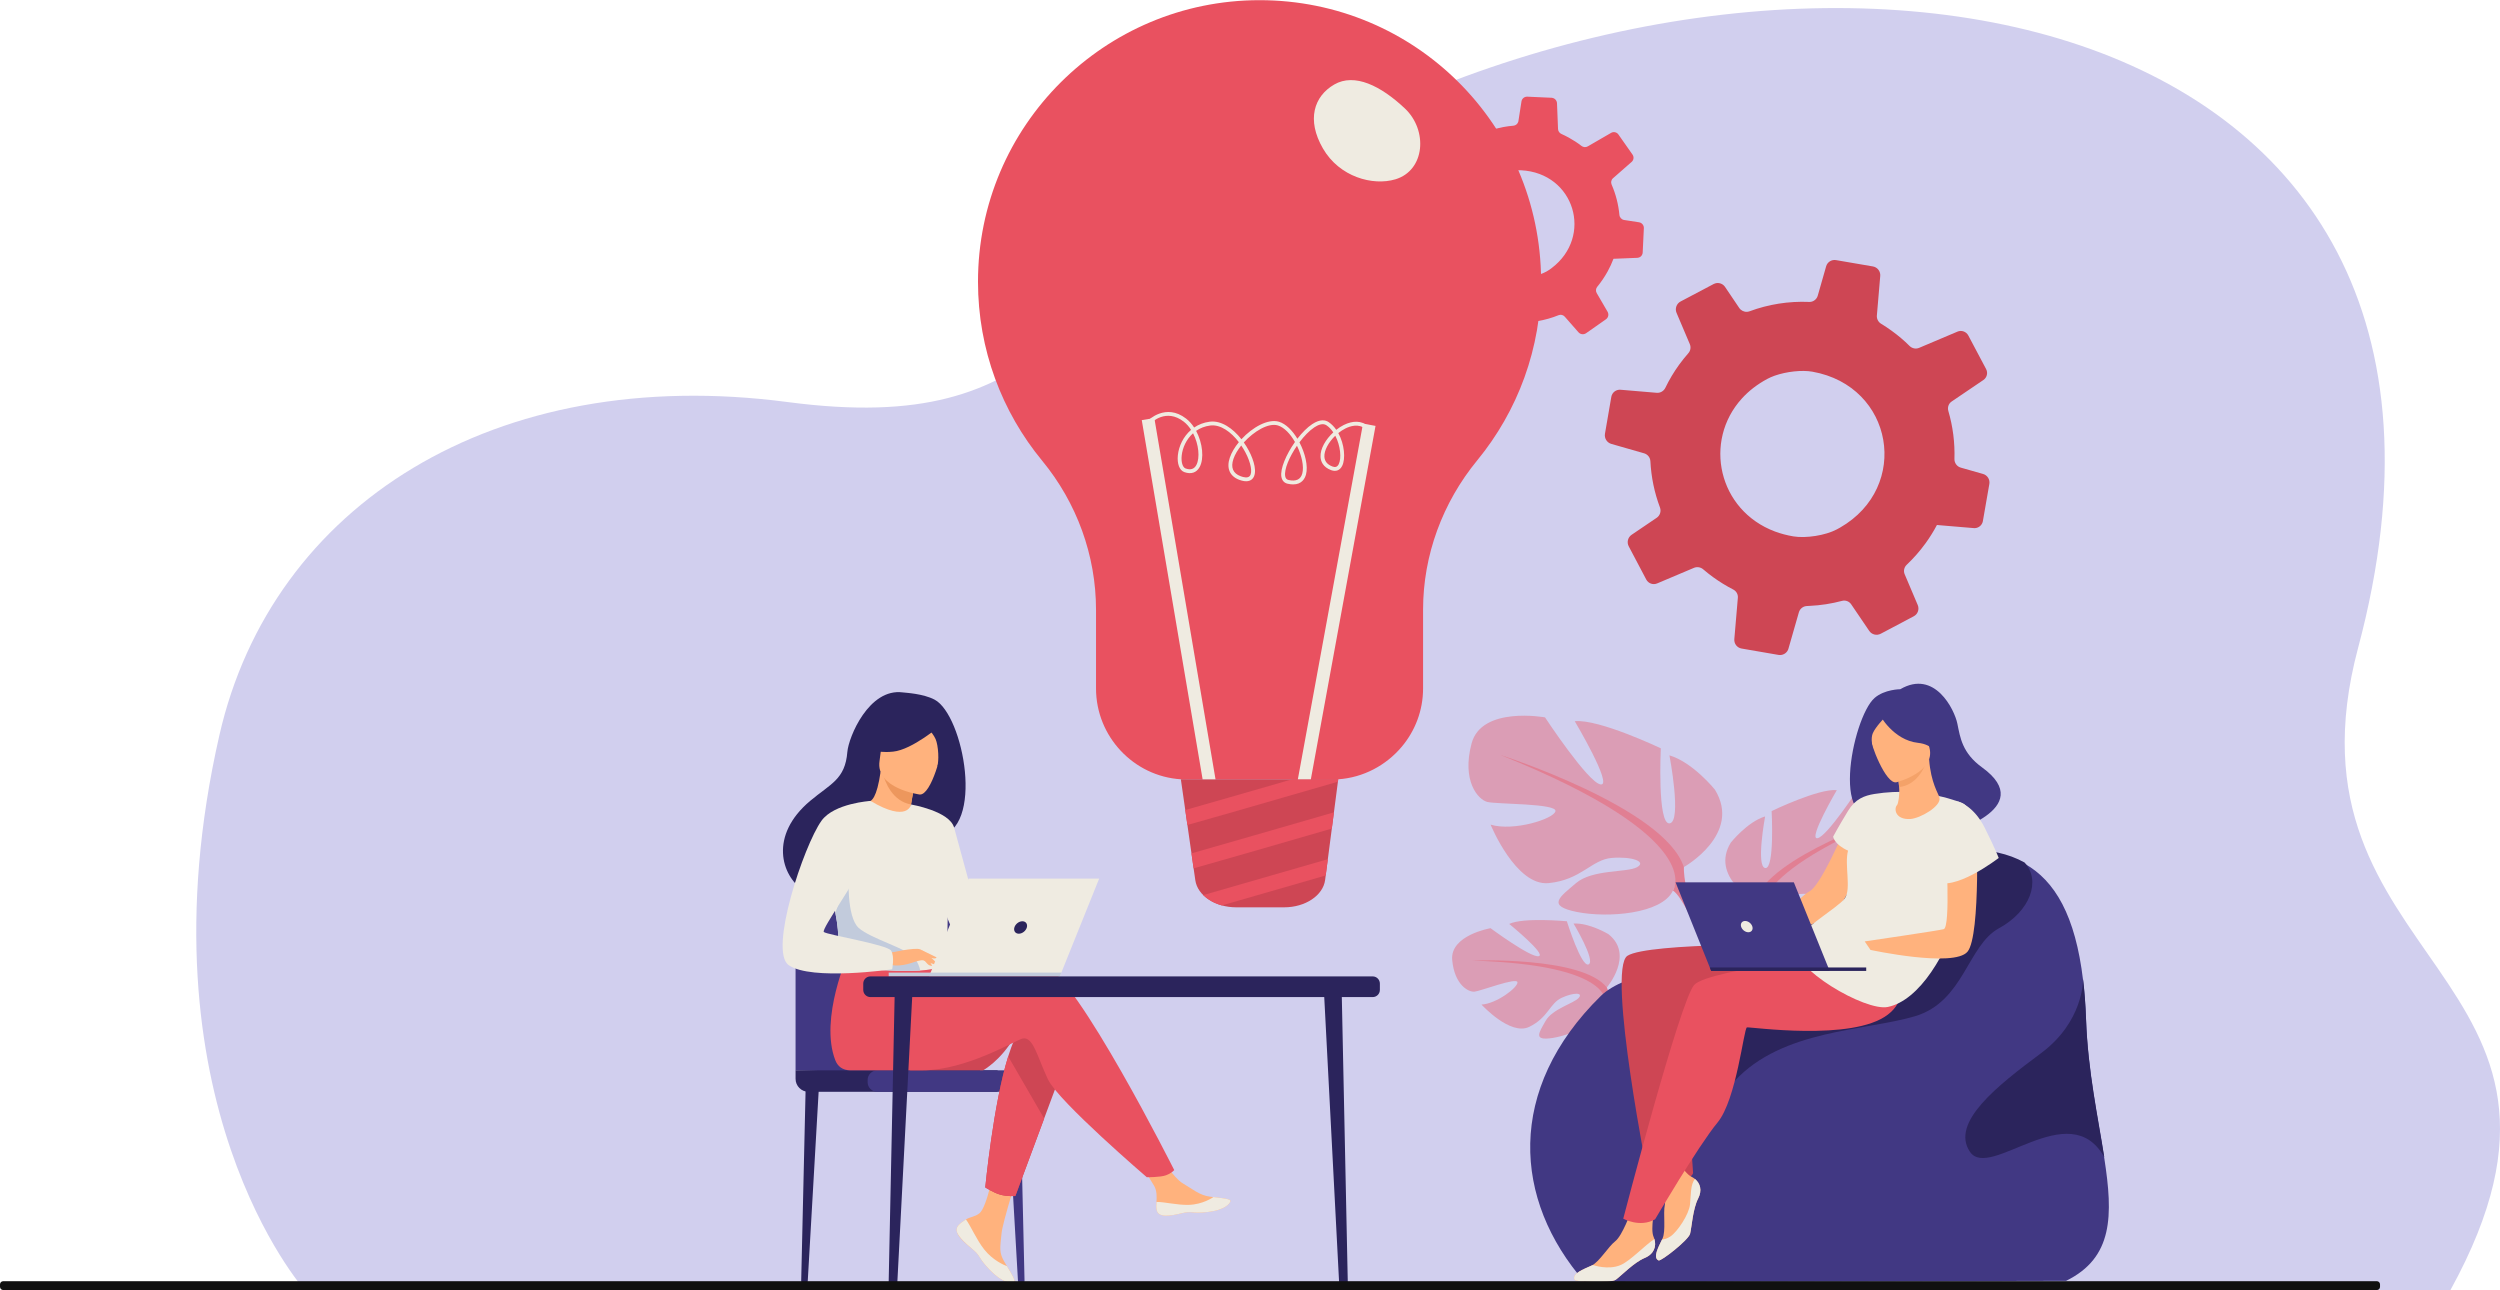 <?xml version="1.0" encoding="UTF-8"?> <svg xmlns="http://www.w3.org/2000/svg" width="1155" height="596" viewBox="0 0 1155 596" fill="none"> <path d="M140.794 596C140.794 596 62.842 508.542 101.372 339.617C125.607 233.361 228.484 167.912 363.876 185.747C489.221 202.259 487.114 135.992 596.778 72.752C831.356 -62.518 1170.67 -5.07 1089.47 299.205C1050.16 446.454 1213.08 448.812 1132.11 596H140.794Z" fill="#D1CFEE"></path> <path d="M682.817 89.233C684.565 86.757 686.825 84.477 689.633 82.483C690.228 82.053 690.94 81.648 691.709 81.253C695.03 79.603 699.525 78.506 702.748 78.665C727.446 79.941 736.24 109.256 716.776 123.924C716.448 124.165 716.13 124.401 715.797 124.631C712.691 126.804 707.007 128.434 703.23 128.28C701.247 128.193 699.366 127.932 697.593 127.517C679.891 123.304 672.88 103.342 682.817 89.233ZM716.822 45.168L705.87 44.671L705.613 44.66C704.281 44.609 703.123 45.557 702.918 46.864L701.513 55.91C701.493 56.059 701.457 56.202 701.411 56.34C701.078 57.299 700.212 58.006 699.181 58.078C693.113 58.575 687.225 60.266 681.833 63.075C681.608 63.187 681.372 63.269 681.136 63.316C680.244 63.49 679.291 63.172 678.666 62.475L673.648 56.725C672.977 55.971 671.937 55.679 671.009 55.92C670.727 56.002 670.435 56.125 670.169 56.31L661 62.726C659.872 63.51 659.529 65.053 660.231 66.252L665.331 75.042C665.833 75.908 665.792 76.979 665.218 77.804C664.408 79.003 663.65 80.228 662.942 81.514C661.62 83.923 660.539 86.399 659.688 88.905V88.92C659.329 89.966 658.391 90.678 657.284 90.724L646.973 91.139L646.455 91.165C645.133 91.206 644.041 92.277 643.98 93.62L643.467 104.813C643.411 106.176 644.379 107.375 645.732 107.586L655.798 109.154C656.915 109.323 657.802 110.194 657.976 111.301C658.806 115.96 660.334 120.47 662.548 124.662C663.096 125.738 662.855 127.04 661.943 127.84L655.137 133.81C654.097 134.723 653.932 136.24 654.711 137.352L661.149 146.561C661.917 147.648 663.383 147.971 664.516 147.305L674.853 141.324C675.724 140.811 676.816 140.847 677.667 141.406C678.712 142.098 679.783 142.748 680.9 143.358C683.002 144.517 685.149 145.49 687.317 146.285C688.311 146.633 688.993 147.545 689.024 148.596L689.505 160.988C689.567 162.357 690.648 163.438 692.006 163.5L703.235 164.022C704.424 164.069 705.501 163.3 705.844 162.188C705.88 162.07 705.916 161.947 705.931 161.819L707.674 150.651C707.832 149.611 708.576 148.765 709.59 148.509C709.677 148.483 709.77 148.458 709.862 148.447C710.139 148.406 710.39 148.371 710.672 148.299C713.87 147.75 717.022 146.848 720.045 145.624C721.05 145.198 722.224 145.49 722.946 146.331L729.255 153.516C730.142 154.536 731.674 154.715 732.786 153.931L734.826 152.512L741.934 147.52C743.057 146.746 743.385 145.239 742.708 144.05L737.681 135.394C737.132 134.471 737.25 133.323 737.927 132.493C739.705 130.336 741.324 127.952 742.734 125.395C743.779 123.499 744.681 121.536 745.425 119.563L747.587 119.476L756.464 119.117C757.561 119.086 758.498 118.343 758.811 117.328C758.878 117.113 758.914 116.898 758.924 116.662L759.462 105.397C759.513 104.065 758.55 102.912 757.243 102.696L750.365 101.641C749.207 101.461 748.284 100.493 748.172 99.324C747.721 94.466 746.506 89.73 744.579 85.292C744.118 84.241 744.379 83.037 745.235 82.324L753.84 74.78C754.798 73.93 754.972 72.5 754.24 71.444L747.715 62.142C746.947 61.04 745.466 60.712 744.328 61.389L733.57 67.615C732.648 68.159 731.495 68.077 730.649 67.416C728.835 66.001 726.867 64.73 724.776 63.577C723.653 62.962 722.511 62.393 721.357 61.875C720.455 61.471 719.861 60.594 719.81 59.605L719.338 47.725C719.282 46.347 718.2 45.245 716.822 45.168Z" fill="#E95160"></path> <path d="M804.766 184.082C807.911 180.625 811.813 177.565 816.502 175.053C817.492 174.508 818.664 174.02 819.91 173.563C825.319 171.669 832.415 170.853 837.33 171.719C874.913 178.405 882.771 224.998 850.134 243.741C849.591 244.043 849.054 244.344 848.498 244.633C843.326 247.366 834.314 248.774 828.55 247.813C825.527 247.305 822.7 246.538 820.062 245.567C793.751 235.721 786.839 203.792 804.766 184.082ZM865.302 123.097L848.626 120.235L848.229 120.169C846.196 119.833 844.242 121.063 843.68 123.031L839.797 136.617C839.73 136.842 839.65 137.056 839.553 137.258C838.857 138.659 837.397 139.581 835.804 139.49C826.419 139.093 817.07 140.555 808.271 143.823C807.905 143.953 807.533 144.028 807.16 144.057C805.756 144.152 804.357 143.485 803.539 142.296L796.945 132.519C796.065 131.24 794.527 130.596 793.055 130.787C792.609 130.859 792.139 130.991 791.706 131.218L776.422 139.291C774.548 140.279 773.723 142.576 774.566 144.55L780.696 158.99C781.301 160.415 781.032 162.05 779.994 163.204C778.529 164.887 777.124 166.616 775.793 168.449C773.302 171.888 771.177 175.468 769.4 179.15L769.388 179.166C768.643 180.705 767.068 181.616 765.364 181.472L749.488 180.13L748.689 180.071C746.655 179.879 744.774 181.312 744.426 183.362L741.489 200.409C741.148 202.486 742.405 204.509 744.433 205.089L759.551 209.42C761.236 209.897 762.421 211.401 762.482 213.126C762.855 220.424 764.338 227.632 766.915 234.477C767.556 236.226 766.933 238.175 765.382 239.226L753.811 247.067C752.053 248.265 751.497 250.561 752.48 252.412L760.577 267.759C761.542 269.57 763.728 270.34 765.596 269.541L782.577 262.358C784.018 261.741 785.679 262.007 786.87 263.021C788.335 264.28 789.862 265.486 791.449 266.637C794.447 268.812 797.549 270.713 800.724 272.344C802.171 273.074 803.051 274.598 802.886 276.216L801.256 295.293C801.091 297.399 802.532 299.263 804.596 299.623L821.705 302.575C823.518 302.872 825.313 301.898 826.058 300.26C826.132 300.092 826.211 299.905 826.254 299.712L831.065 282.938C831.511 281.377 832.812 280.222 834.418 280.023C834.558 280.001 834.698 279.979 834.845 279.984C835.272 279.973 835.675 279.967 836.109 279.912C841.122 279.686 846.117 278.904 850.983 277.611C852.601 277.152 854.348 277.821 855.288 279.248L863.58 291.466C864.746 293.202 867.06 293.766 868.911 292.781L872.306 290.992L884.163 284.713C886.026 283.742 886.814 281.494 886.001 279.543L879.963 265.318C879.309 263.802 879.7 262.061 880.897 260.924C884.041 257.956 886.978 254.619 889.622 250.97C891.588 248.262 893.341 245.428 894.861 242.547L898.195 242.834L911.854 243.982C913.546 244.143 915.127 243.188 915.793 241.691C915.946 241.38 916.037 241.05 916.098 240.697L919.084 223.54C919.42 221.507 918.162 219.556 916.208 218.979L905.864 216.037C904.124 215.54 902.897 213.886 902.952 212.07C903.19 204.546 902.237 197.053 900.137 189.887C899.636 188.188 900.265 186.396 901.712 185.463L916.336 175.557C917.967 174.437 918.51 172.285 917.588 170.525L909.375 155.025C908.411 153.185 906.206 152.403 904.332 153.219L886.661 160.698C885.147 161.355 883.394 161.002 882.216 159.828C879.712 157.316 876.94 154.989 873.96 152.826C872.354 151.663 870.718 150.574 869.051 149.564C867.75 148.768 866.999 147.31 867.115 145.786L868.672 127.494C868.85 125.372 867.402 123.48 865.302 123.097Z" fill="#CE4654"></path> <path d="M742.355 456.221C742.355 456.221 755.229 441.112 743.079 431.57C743.079 431.57 734.212 426.236 726.992 426.69C726.992 426.69 737.271 443.817 733.967 445.534C730.658 447.25 723.887 425.623 723.887 425.623C723.887 425.623 703.732 423.726 697.256 426.858C697.256 426.858 714.521 440.908 710.896 441.757C707.276 442.605 688.629 428.822 688.629 428.822C688.629 428.822 669.881 432.067 670.916 443.504C671.941 454.942 678.417 458.458 681.257 458.145C684.097 457.832 700.693 451.447 701.06 453.769C701.432 456.096 691.449 463.729 684.448 464.104C684.448 464.104 697.71 478.651 706.485 474.42C715.26 470.185 715.994 463.514 721.465 460.996C726.936 458.477 731.612 458.469 729.358 461.031C727.105 463.588 717.198 466.094 714.077 471.643C710.962 477.196 708.163 480.938 717.249 479.546C726.335 478.154 741.096 471.459 741.723 463.842C742.355 456.221 742.355 456.221 742.355 456.221Z" fill="#DB9DB5"></path> <path d="M680.125 443.788C680.125 443.788 731.062 441.684 742.35 456.223C742.35 456.223 744.86 463.668 752.53 470.429L753.736 473.679C753.736 473.679 744.885 464.396 741.719 463.844C741.719 463.844 746.61 445.779 680.125 443.788Z" fill="#E17F93"></path> <path d="M752.536 470.426C752.536 470.426 763.494 478.482 764.293 492.93L762.309 493.114C762.309 493.114 758.778 478.184 752.448 472.358C746.124 466.532 752.536 470.426 752.536 470.426Z" fill="#C8DBF4"></path> <path d="M810.661 416.384C810.661 416.384 790.08 404.935 799.622 389.29C799.622 389.29 807.271 379.674 815.483 377.187C815.483 377.187 811.17 400.493 815.554 401.029C819.937 401.564 818.494 374.712 818.494 374.712C818.494 374.712 840.11 364.24 848.611 365.038C848.611 365.038 835.241 387.819 839.625 387.26C844.008 386.697 859.017 363.642 859.017 363.642C859.017 363.642 881.201 359.47 884.798 372.612C888.4 385.755 882.662 392.348 879.373 393.177C876.09 394.01 854.988 393.794 855.544 396.531C856.1 399.269 870.363 403.617 878.302 401.126C878.302 401.126 869.594 422.801 858.082 421.734C846.57 420.67 842.991 413.557 835.862 413.029C828.734 412.498 823.534 414.433 827.101 416.341C830.668 418.249 842.725 416.924 848.493 421.8C854.26 426.676 858.922 429.679 848.244 431.901C837.566 434.121 818.381 432.803 814.518 424.596C810.661 416.384 810.661 416.384 810.661 416.384Z" fill="#DB9DB5"></path> <path d="M874.679 376.747C874.679 376.747 817.185 395.541 810.666 416.382C810.666 416.382 810.963 425.7 805.242 436.403L805.254 440.513C805.254 440.513 811.243 426.522 814.52 424.594C814.52 424.594 801.597 406.544 874.679 376.747Z" fill="#E17F93"></path> <path d="M805.242 436.402C805.242 436.402 796.403 449.901 801.511 466.293L803.79 465.671C803.79 465.671 801.527 447.609 806.14 438.51C810.758 429.41 805.242 436.402 805.242 436.402Z" fill="#C8DBF4"></path> <path d="M777.928 400.601C777.928 400.601 804.974 385.359 792.275 364.802C792.275 364.802 782.126 352.187 771.281 348.969C771.281 348.969 777.144 379.653 771.367 380.392C765.596 381.131 767.298 345.727 767.298 345.727C767.298 345.727 738.727 332.08 727.53 333.195C727.53 333.195 745.315 363.124 739.532 362.42C733.75 361.713 713.799 331.427 713.799 331.427C713.799 331.427 684.531 326.09 679.878 343.44C675.231 360.79 682.845 369.44 687.179 370.511C691.518 371.582 719.332 371.145 718.614 374.758C717.9 378.371 699.138 384.205 688.654 380.982C688.654 380.982 700.289 409.485 715.458 408C730.621 406.513 735.29 397.109 744.682 396.358C754.074 395.612 760.943 398.122 756.258 400.664C751.567 403.201 735.669 401.547 728.103 408.015C720.532 414.486 714.404 418.475 728.498 421.326C742.591 424.18 767.871 422.303 772.896 411.452C777.928 400.601 777.928 400.601 777.928 400.601Z" fill="#DB9DB5"></path> <path d="M693.266 348.823C693.266 348.823 769.185 373.177 777.927 400.604C777.927 400.604 777.603 412.886 785.224 426.951L785.24 432.371C785.24 432.371 777.247 413.973 772.903 411.455C772.903 411.455 789.813 387.567 693.266 348.823Z" fill="#E17F93"></path> <path d="M785.221 426.951C785.221 426.951 796.969 444.684 790.361 466.328L787.352 465.526C787.352 465.526 790.206 441.701 784.048 429.739C777.901 417.777 785.221 426.951 785.221 426.951Z" fill="#D4E4F8"></path> <path d="M896.714 348.385C896.714 348.385 900.262 341.397 900.735 335.665C901.071 331.571 897.613 316.841 882.821 320.403C882.821 320.403 878.506 321.244 874.67 324.391C871.625 326.898 867.37 332.087 873.849 344.611L875.629 348.882L896.714 348.385Z" fill="#413883"></path> <path d="M814.513 437.45C814.513 437.45 810.859 441.321 810.416 441.532C807.996 442.662 804.943 442.001 803.468 442.373C801.993 442.744 802.244 441.825 803.331 441.079C804.418 440.336 807.1 440.625 806.002 440.356C804.91 440.081 799 438.983 796.776 439.577C793.259 440.519 790.478 439.413 790.254 439.053C790.036 438.689 798.295 434.654 800.66 434.791C803.02 434.924 809.804 434.599 809.804 434.599L814.513 437.45Z" fill="#FFB27D"></path> <path d="M864.163 438.867C864.163 438.867 861.095 441.972 859.93 443.555C858.765 445.143 850.616 448.017 850.432 447.169C850.253 446.32 854.077 443.732 854.428 442.77C854.769 441.808 858.944 436.963 861.493 436.412C864.036 435.86 864.163 438.867 864.163 438.867Z" fill="#FFB27D"></path> <path d="M861.499 434.931C861.499 434.931 848.932 437.837 846.805 438.709C844.671 439.577 840.146 445.978 841.945 446.94C843.075 447.546 848.032 444.926 850.552 444.383C853.065 443.835 860.197 445.075 863.46 438.627C863.828 437.903 861.499 434.931 861.499 434.931Z" fill="#FFB27D"></path> <path d="M907.942 448.313C907.942 448.313 900.784 455.012 870.847 455.962C840.91 456.912 801.866 489.982 801.498 499.324C801.13 508.661 861.77 522.879 862.705 521.542C863.647 520.204 901.176 487.992 901.176 487.992L907.942 448.313Z" fill="#2B245C"></path> <path d="M954.535 591.75L732.112 592.301C699.029 554.422 695.66 503.216 739.612 460.093C745.138 454.673 755.737 450.829 767.169 448.119C788.232 443.126 812.116 441.984 812.303 441.886C812.374 441.859 824.929 431.688 832.482 422.545C855.959 394.149 875.918 396.597 875.918 396.597C899.841 391.952 920.239 390.595 935.363 399.017C935.363 399.021 935.363 399.021 935.363 399.029C949.371 406.842 958.853 423.062 962.384 452.866C963.055 458.501 963.514 464.625 963.753 471.265C964.611 495.45 969.369 516.965 972.196 535.183V535.191C976.288 561.578 976.314 581.059 954.535 591.75Z" fill="#413883"></path> <path d="M923.496 428.866C908.981 436.769 907.368 462.807 884.646 469.522C861.93 476.243 823.375 475.61 801.496 499.326C780.387 522.206 757.14 463.965 767.166 447.588C788.232 442.599 812.117 441.457 812.304 441.356C812.373 441.328 824.931 431.158 832.482 422.015C855.961 393.618 875.92 396.066 875.92 396.066C899.836 391.424 920.239 390.063 935.36 398.49C935.36 398.495 935.36 398.495 935.366 398.498C943.036 406.874 938.011 420.971 923.496 428.866Z" fill="#2B245C"></path> <path d="M834.415 436.317C834.415 436.317 761.586 435.358 751.885 441.568C742.184 447.774 761.885 546.404 761.885 546.404C761.885 546.404 780.723 546.952 782.206 541.962C782.206 541.962 778.694 495.73 781.631 487.737C784.579 479.741 782.719 468.674 782.719 468.674C782.719 468.674 819.573 474.196 831.27 471.396C842.955 468.596 834.415 436.317 834.415 436.317Z" fill="#CE4654"></path> <path d="M851.265 385.336C851.253 385.395 841.014 409.229 836.018 411.767C831.022 414.304 812.936 435.084 809.055 434.72C805.181 434.36 813.591 437.876 813.591 437.876C813.591 437.876 845.205 423.302 847.045 422.395C848.879 421.484 858.56 405.557 859.894 397.47C861.222 389.388 851.265 385.336 851.265 385.336Z" fill="#FFB27D"></path> <path d="M784.522 553.758C782.094 558.442 781.549 567.053 780.824 569.974C780.105 572.891 767.375 582.823 766.28 582.327C763.497 581.068 766.158 576.219 767.856 572.672C767.925 572.531 767.994 572.387 768.058 572.25C769.735 568.676 768.29 560.699 769.158 556.581C770.026 552.463 765.857 541.374 765.857 541.374L772.888 532.49C772.888 532.49 777.824 541.894 781.358 543.603C781.983 543.908 782.57 544.275 783.083 544.702C785.48 546.676 786.517 549.906 784.522 553.758Z" fill="#FFB27D"></path> <path d="M759.809 581.193C754.937 583.199 748.961 589.428 746.525 591.196C744.089 592.959 727.961 592.333 727.445 591.25C726.073 588.384 731.713 586.346 735.3 584.697C735.352 584.673 735.403 584.645 735.46 584.622L735.47 584.615C739.016 582.831 742.985 575.984 746.256 573.435C749.575 570.85 753.538 559.686 753.538 559.686L764.639 557.434C764.639 557.434 762.353 567.808 763.948 571.394C764.097 571.734 764.226 572.074 764.33 572.418C765.346 575.75 764.226 579.366 759.809 581.193Z" fill="#FFB27D"></path> <path d="M872.18 374.758C870.7 373.046 894.116 365.983 899.113 385.207C899.113 385.207 942.216 373.746 915.721 354.542C906.545 347.894 905.621 340.801 904.297 334.31C902.967 327.814 893.816 309.162 877.933 318.418C877.933 318.418 870.675 318.45 866.084 322.43C855.635 331.479 844.217 388.992 872.18 374.758Z" fill="#413883"></path> <path d="M864.836 439.7C864.836 439.7 789.31 447.376 782.672 455.084C776.04 462.791 749.938 563.032 749.938 563.032C749.938 563.032 757.646 567.33 764.657 563.314C764.657 563.314 784.636 529.309 793.481 518.634C802.32 507.959 805.633 474.999 807.088 474.662C808.549 474.326 855.873 481.271 872.172 468.762C888.471 456.253 864.836 439.7 864.836 439.7Z" fill="#E95160"></path> <path d="M906.893 371.173C906.893 371.173 888.883 363.125 866.038 366.805C861.367 367.556 857.168 369.089 853.825 374.587C849.106 382.352 846.902 386.525 846.902 386.525C846.902 386.525 847.355 390.126 853.795 392.992C852.038 399.433 855.399 410.679 852.307 415.043C849.21 419.41 830.013 430.231 829.064 436.248C827.319 447.307 861.857 467.358 872.159 465.22C901.8 459.061 921.94 379.642 906.893 371.173Z" fill="#EFEBE1"></path> <path d="M876.427 371.953C874.929 373.529 875.514 378.773 882.521 378.382C887.116 378.124 896.964 372.446 896.039 368.516C895.603 366.651 892.07 361.837 891.24 350.763L890.405 350.998L876.379 354.939C876.379 354.939 877.054 359.397 877.394 363.62C877.686 367.167 877.042 371.3 876.427 371.953Z" fill="#FFB27D"></path> <path d="M876.379 354.939C876.379 354.939 877.055 359.396 877.393 363.62C885.354 362.771 889 355.166 890.405 350.997L876.379 354.939Z" fill="#F4A269"></path> <path d="M876.08 361.423C876.08 361.423 894.433 356.808 891.385 345.418C888.331 334.031 888.647 325.768 876.795 328.232C864.949 330.7 863.847 335.65 863.943 339.701C864.032 343.748 871.223 362.33 876.08 361.423Z" fill="#FFB27D"></path> <path d="M868.398 330.195C868.398 330.195 874.562 341.938 886.187 343.206C892.994 343.945 894.858 348.43 894.858 348.43C894.858 348.43 892.816 335.611 889.397 327.771C889.397 327.771 870.459 322.821 868.398 330.195Z" fill="#413883"></path> <path d="M870.502 331.75C870.502 331.75 866.484 335.852 865.242 338.745C863.407 343.027 866.989 352.052 868.464 353.995C868.464 353.995 859.923 339.503 862.78 333.227C865.805 326.572 870.502 331.75 870.502 331.75Z" fill="#413883"></path> <path d="M913.106 378.31C913.106 378.31 915.301 432.152 908.977 439.698C902.684 447.195 864.168 438.865 864.168 438.865L861.492 434.932C861.492 434.932 895.691 429.927 897.989 429.278C901.291 428.343 898.992 391.269 898.992 391.269L913.106 378.31Z" fill="#FFB27D"></path> <path d="M904.609 370.33C905.155 370.342 911.966 372.579 916.852 382.252C921.652 391.758 923.399 396.373 923.399 396.373C923.399 396.373 902.102 412.874 893.629 406.798C885.157 400.718 896.799 370.127 904.609 370.33Z" fill="#EFEBE1"></path> <path d="M759.809 581.193C754.937 583.199 748.961 589.428 746.525 591.196C744.089 592.959 727.961 592.333 727.445 591.25C726.073 588.384 731.713 586.346 735.3 584.697C735.352 584.673 735.403 584.645 735.46 584.622L735.47 584.615L735.976 584.45C735.976 584.45 742.933 586.933 748.718 584.45C753.229 582.515 759.917 575.335 764.33 572.418C765.346 575.75 764.226 579.366 759.809 581.193Z" fill="#EFEBE1"></path> <path d="M784.522 553.758C782.094 558.442 781.549 567.053 780.824 569.974C780.105 572.891 767.375 582.823 766.28 582.327C763.497 581.068 766.158 576.219 767.856 572.672C768.856 572.609 770.19 572.265 771.745 571.225C774.925 569.106 780.321 561.109 780.798 556.385C781.194 552.538 780.951 547.028 783.083 544.702C785.48 546.676 786.517 549.906 784.522 553.758Z" fill="#EFEBE1"></path> <path d="M845.297 448.564H790.57L774.113 407.627H828.75L845.297 448.564Z" fill="#413883"></path> <path d="M789.926 446.969H862.191V448.564H790.565L789.926 446.969Z" fill="#2B245C"></path> <path d="M804.385 428.097C803.978 426.654 804.804 425.489 806.249 425.489C807.69 425.489 809.184 426.654 809.597 428.097C810.01 429.532 809.179 430.701 807.744 430.701C806.304 430.701 804.804 429.532 804.385 428.097Z" fill="#EFEBE1"></path> <path d="M972.186 534.655C956.066 505.632 919.256 545.659 910.106 532.117C900.957 518.572 923.043 501.386 942.962 486.573C962.47 472.066 962.393 453.105 962.38 452.335C963.049 457.969 963.512 464.093 963.75 470.737C964.605 494.922 969.363 516.437 972.186 534.655Z" fill="#2B245C"></path> <path d="M711.991 129.379C712.185 161.003 701.08 190.03 682.49 212.67C666.483 232.165 657.461 256.466 657.461 281.698V318.064C657.461 328.352 653.704 337.811 647.497 345.127C640.361 353.55 629.913 359.244 618.266 360.034C617.323 360.096 616.448 360.03 615.491 360.03H548.328C547.428 360.03 546.447 360.088 545.557 360.034C523.719 358.634 506.362 340.243 506.362 318.064V281.761C506.362 256.58 497.476 232.266 481.459 212.828C462.952 190.359 451.832 161.559 451.832 130.167C451.832 58.009 510.409 0.08 581.914 0.08C653.661 0.08 711.576 57.637 711.991 129.379Z" fill="#E95160"></path> <path d="M618.264 360.033C617.928 362.633 612.264 406.112 612.213 406.527C611.276 413.703 603.074 419.185 593.267 419.185H571.165C561.447 419.185 553.258 413.789 552.232 406.66C551.159 399.16 547.041 370.415 545.555 360.033H618.264Z" fill="#CE4654"></path> <path d="M609.487 360.033H609.338H596.997C576.842 365.86 556.848 371.62 547.586 374.232L548.067 377.63L548.08 377.708L548.574 381.149C556.077 379.069 574.086 373.911 618.115 361.148L618.259 360.033H609.487Z" fill="#E95160"></path> <path d="M550.941 397.638V397.646L550.95 397.72V397.728L551.446 401.181C560.122 398.745 578.02 393.61 615.297 382.806L615.79 379.056V379.024L616.274 375.298C592.72 382.117 564.206 390.353 550.457 394.259L550.941 397.638Z" fill="#E95160"></path> <path d="M559.236 416.096L559.354 416.167C560.902 417.066 562.632 417.793 564.501 418.306H564.51C574.731 415.377 589.909 410.993 612.479 404.455L612.961 400.701L612.965 400.67L613.456 396.943C593.296 402.778 570.172 409.457 555.887 413.543C556.855 414.497 557.98 415.357 559.236 416.096Z" fill="#E95160"></path> <path d="M555.606 360.034L527.496 194.099L533.3 193.117L561.57 360.034H555.606Z" fill="#EFEBE1"></path> <path d="M605.614 360.035H599.609L629.709 195.704L635.496 196.764L605.614 360.035Z" fill="#EFEBE1"></path> <path d="M616.901 201.306C613.809 204.281 611.707 208.089 611.868 211.024C611.989 213.152 613.262 214.676 615.654 215.549C616.966 216.036 617.865 215.68 618.49 214.446C619.862 211.715 619.276 205.861 616.901 201.306ZM551.191 200.173C548.082 202.943 546.336 206.856 545.946 210.434C545.616 213.474 546.363 215.94 547.756 216.439C550.023 217.243 551.682 216.73 552.676 214.911C554.487 211.606 553.831 205.249 551.191 200.173ZM573.455 205.814C571.822 207.846 570.545 209.987 569.859 211.997C568.504 215.979 569.616 218.671 573.147 220.005C574.571 220.543 576.46 220.969 577.363 219.939C578.761 218.35 577.941 213.851 575.37 208.992C574.797 207.915 574.158 206.847 573.455 205.814ZM599.201 205.944C595.675 211.081 593.195 216.895 593.764 220.013C593.942 221.003 594.433 221.555 595.289 221.75C598.775 222.541 600.921 221.524 601.663 218.724C602.519 215.488 601.394 210.434 599.201 205.944ZM597.434 223.8C596.682 223.8 595.84 223.704 594.898 223.487C593.321 223.131 592.323 222.041 592.01 220.335C591.341 216.657 594.229 209.913 598.276 204.198C596.161 200.503 593.339 197.454 590.386 196.555C586.017 195.231 579.313 199.265 574.645 204.415C575.496 205.627 576.269 206.886 576.942 208.158C579.334 212.675 581.05 218.45 578.7 221.116C577.828 222.106 576.047 223.005 572.517 221.672C568.109 220.009 566.529 216.274 568.174 211.428C568.978 209.049 570.467 206.582 572.352 204.285C568.739 199.573 563.906 195.991 559.147 196.59C556.602 196.912 554.422 197.802 552.607 199.057C555.651 204.719 556.354 211.91 554.24 215.766C552.802 218.398 550.288 219.227 547.162 218.116C544.916 217.317 543.744 214.229 544.178 210.243C544.617 206.165 546.653 201.697 550.279 198.601C549.333 197.124 548.199 195.817 546.897 194.806C538.698 188.44 531.915 195.27 531.629 195.565L530.348 194.323C530.43 194.241 538.546 186.064 547.991 193.399C549.42 194.51 550.662 195.926 551.695 197.515C553.71 196.147 556.12 195.179 558.921 194.823C564.258 194.15 569.586 197.915 573.537 202.926C578.618 197.407 585.848 193.329 590.898 194.853C594.086 195.817 597.095 198.896 599.392 202.687C601.537 199.908 603.921 197.489 606.24 195.952C609.957 193.49 612.38 194.059 613.752 194.962C615.164 195.891 616.367 197.137 617.361 198.57C618.481 197.684 619.654 196.925 620.813 196.347C625.121 194.202 629.073 194.358 631.947 196.79L630.796 198.149C627.696 195.526 623.71 196.894 621.608 197.941C620.453 198.514 619.337 199.248 618.295 200.082C621.161 205.249 621.721 211.984 620.079 215.245C619.042 217.299 617.196 218.016 615.038 217.225C611.151 215.797 610.2 213.117 610.087 211.12C609.879 207.303 612.524 202.956 615.985 199.751C615.09 198.418 614.017 197.268 612.775 196.451C611.095 195.344 608.824 196.377 607.221 197.437C604.907 198.97 602.484 201.493 600.339 204.354C603.009 209.439 604.395 215.358 603.383 219.179C602.888 221.034 601.481 223.795 597.434 223.8Z" fill="#EFEBE1"></path> <path d="M649.057 50.109C659.753 60.182 658.413 78.722 644.657 82.847C634.286 85.956 618.82 81.804 611.18 68.567C603.535 55.331 607.064 44.45 616.433 39.039C625.811 33.623 637.933 39.63 649.057 50.109Z" fill="#EFEBE1"></path> <path d="M371.678 593.239H371.545C370.763 593.239 370.133 592.594 370.153 591.812L372.264 500.189L378.494 499.462L373.183 591.82C373.136 592.618 372.476 593.239 371.678 593.239Z" fill="#2B245C"></path> <path d="M471.808 593.239H471.941C472.723 593.239 473.352 592.594 473.337 591.812L471.221 500.189L464.996 499.462L470.306 591.82C470.349 592.618 471.01 593.239 471.808 593.239Z" fill="#413883"></path> <path d="M367.551 494.508V431.72C367.551 420.673 376.505 411.719 387.556 411.719H432.791C443.837 411.719 452.792 420.673 452.792 431.72V496.905L367.551 494.508Z" fill="#413883"></path> <path d="M460.898 504.42H373.557C370.241 504.42 367.551 501.73 367.551 498.414V494.507H460.898V504.42Z" fill="#2B245C"></path> <path d="M471.363 504.42H405.286C402.834 504.42 400.848 502.43 400.848 499.978V498.945C400.848 496.494 402.834 494.507 405.286 494.507H471.363C473.818 494.507 475.805 496.494 475.805 498.945V499.978C475.805 502.43 473.818 504.42 471.363 504.42Z" fill="#413883"></path> <path d="M468.797 478.862C462.317 490.139 454.168 494.495 454.168 494.495H420.258C420.258 494.495 473.743 470.259 468.797 478.862Z" fill="#CE4654"></path> <path d="M442.755 566.13C441.872 567.143 441.762 568.273 442.196 569.481C442.196 569.485 442.2 569.493 442.208 569.497C443.013 571.734 445.688 574.228 448.789 576.719C449.188 577.04 449.54 577.333 449.849 577.603C449.927 577.673 450.009 577.744 450.083 577.814C450.146 577.869 450.208 577.927 450.267 577.978C453.161 580.645 452.074 581.259 457.27 586.671C463.198 592.841 467.281 592.951 468.442 592.388C469.428 591.911 467.429 588.638 465.22 584.962C465.111 584.786 465.005 584.606 464.896 584.426C464.602 583.938 464.309 583.441 464.016 582.948C461.423 578.522 462.092 576.445 462.706 569.86C463.202 564.507 471.031 539.958 471.031 539.958L459.667 538.003C459.667 538.003 456.246 557.551 452.476 560.562C450.463 562.165 448.206 562.185 446.267 563.373C446.13 563.459 445.997 563.541 445.864 563.631C444.765 564.359 443.643 565.113 442.755 566.13Z" fill="#FFB27D"></path> <path d="M442.755 566.13C441.872 567.143 441.762 568.273 442.196 569.481C442.196 569.485 442.2 569.493 442.208 569.497C443.197 571.73 445.801 574.213 448.801 576.696C449.192 577.024 449.54 577.321 449.849 577.603C449.927 577.673 450.009 577.744 450.083 577.814C450.146 577.869 450.208 577.927 450.267 577.978C453.161 580.645 452.074 581.259 457.27 586.671C463.198 592.841 467.281 592.951 468.442 592.388C469.428 591.911 467.429 588.638 465.22 584.962C464.063 584.54 458.702 582.362 454.65 577.173C451.08 572.617 448.699 566.767 446.267 563.373C446.13 563.459 445.997 563.541 445.864 563.631C444.765 564.359 443.643 565.113 442.755 566.13Z" fill="#EFEBE1"></path> <path d="M534.372 559.029C535.072 562.537 540.07 561.95 545.654 560.586C551.241 559.221 549.912 560.844 557.865 559.964C565.809 559.084 568.217 556.12 568.462 554.939C568.679 553.887 564.749 553.52 560.538 553.035C560.008 552.976 559.474 552.91 558.944 552.843C554.187 552.245 550.703 549.179 546.381 546.657C542.293 544.268 536.183 534.543 536.183 534.543L525.281 535.403C525.281 535.403 531.003 544.092 533.217 547.869C534.518 550.094 534.447 553.031 534.285 555.299C534.202 556.535 534.119 557.794 534.372 559.029Z" fill="#FFB27D"></path> <path d="M545.654 560.586C551.242 559.221 549.913 560.844 557.865 559.964C565.809 559.084 568.217 556.12 568.462 554.939C568.68 553.887 564.749 553.52 560.538 553.035L560.499 553.113C560.499 553.113 555.734 556.496 549.118 556.652C543.725 556.785 538.011 555.24 534.286 555.299C534.203 556.535 534.12 557.794 534.373 559.029C535.073 562.537 540.071 561.95 545.654 560.586Z" fill="#EFEBE1"></path> <path d="M492.59 489.326L482.399 516.749L469.097 552.552C469.097 552.552 465.487 552.9 462.027 551.907C458.844 550.988 455.191 548.579 455.191 548.579C455.191 548.579 458.887 510.137 465.781 488.067C467.544 482.401 469.523 477.822 471.709 475.241C482.392 462.615 492.59 489.326 492.59 489.326Z" fill="#CE4654"></path> <path d="M482.233 445.777C475.554 443.626 456.515 446.391 437.386 450.133L433.382 443.528L392.065 440.302C392.065 440.302 378.434 470.533 385.898 489.799C386.993 492.63 389.175 494.445 392.89 494.507C392.89 494.507 393.492 494.503 393.492 494.507C393.492 494.507 418.084 494.492 426.069 494.492C446.614 494.492 469.552 480.368 472.52 479.773C477.377 478.803 479.32 488.517 484.177 498.715C489.033 508.913 529.83 543.883 529.83 543.883C529.83 543.883 536.098 543.946 538.687 542.976C541.475 541.928 542.491 540.571 542.491 540.571C542.491 540.571 497.288 450.633 482.233 445.777Z" fill="#E95160"></path> <path d="M431.756 323.222C426.465 320.446 418.414 320.071 417.104 319.895C401.447 317.791 392.027 340.537 391.472 347.431C390.451 360.136 383.729 362.075 374.266 370.033C355.297 385.987 360.862 404.526 371.232 411.416C377.457 415.549 388.426 411.416 388.426 411.416C388.582 411.525 418.429 394.731 433.14 386.628C455.194 383.496 445.246 330.308 431.756 323.222Z" fill="#2B245C"></path> <path d="M420.811 379.735C420.874 379.778 413.569 382.269 408.689 380.107C404.094 378.077 400.614 370.519 400.681 370.515C402.769 370.417 405.064 368.591 406.832 356.602L407.723 356.922L422.684 362.307C422.684 362.307 421.601 367.105 420.901 371.676C420.31 375.516 419.994 379.192 420.811 379.735Z" fill="#FFB27D"></path> <path d="M422.684 362.308C422.684 362.308 421.6 367.106 420.9 371.677C412.306 370.132 408.931 361.569 407.723 356.923L422.684 362.308Z" fill="#ED975D"></path> <path d="M424.91 367.069C424.91 367.069 404.44 364.324 406.344 351.6C408.252 338.875 406.895 329.952 420.046 331.168C433.2 332.388 435.003 337.62 435.401 342.023C435.796 346.422 430.287 367.456 424.91 367.069Z" fill="#FFB27D"></path> <path d="M434.657 335.048C434.657 335.048 421.553 346.345 412.638 347.252C403.722 348.163 400.348 345.305 400.348 345.305C400.348 345.305 405.603 340.941 408.767 333.899C409.697 331.826 411.664 330.403 413.932 330.207C420.298 329.656 432.365 329.406 434.657 335.048Z" fill="#2B245C"></path> <path d="M426.465 334.039C426.465 334.039 430.848 338.278 432.229 341.422C433.562 344.456 433.961 351.714 432.901 354.596C432.901 354.596 439.733 341.312 435.865 334.86C431.763 328.017 426.465 334.039 426.465 334.039Z" fill="#2B245C"></path> <path d="M438.046 409.893C437.429 451.335 437.878 442.677 433.342 446.607C432.251 447.553 429.182 448.12 425.139 448.386C412.434 449.231 390.094 447.135 389.246 444.789C386.313 436.663 388.381 434.137 385.937 421.698C385.683 420.373 385.367 418.942 384.995 417.381C382.958 408.837 380.975 405.932 388.205 392.207C394.767 379.772 401.583 369.679 402.197 370.043C419.5 380.315 420.896 371.681 420.896 371.681C420.896 371.681 438.352 389.681 438.046 409.893Z" fill="#EFEBE1"></path> <path d="M482.399 516.749L469.097 552.552C469.097 552.552 465.487 552.9 462.027 551.907C458.844 550.988 455.191 548.579 455.191 548.579C455.191 548.579 458.887 510.137 465.781 488.067L482.399 516.749Z" fill="#E95160"></path> <path d="M420.902 371.675C420.902 371.675 438.71 374.698 440.802 382.362C442.89 390.03 455.196 435.104 455.196 435.104C455.196 435.104 446.143 436.731 441.963 432.551C437.779 428.367 427.409 393.749 427.409 393.749L420.902 371.675Z" fill="#EFEBE1"></path> <path d="M425.139 448.386C412.434 449.231 390.094 447.135 389.246 444.789C386.313 436.663 388.381 434.137 385.938 421.698L392.065 404.438C392.065 404.438 391.052 423.657 396.722 428.713C402.384 433.766 419.926 438.47 422.683 442.693C424.012 444.722 424.884 446.752 425.139 448.386Z" fill="#C2CBDC"></path> <path d="M410.578 440.301C410.578 440.301 423.115 437.51 425.136 438.62C427.162 439.734 432.105 443.786 432.722 445.197C433.34 446.605 428.218 444.126 426.552 443.68C425.473 443.391 422.634 444.376 421.226 444.845C415.31 446.816 411.685 445.803 411.685 445.803L410.578 440.301Z" fill="#FFB27D"></path> <path d="M402.184 370.033C402.184 370.033 385.35 371.07 379.524 379.195C371.32 390.637 355.049 439.395 364.375 445.898C374.878 453.222 412.171 447.814 412.171 447.814C412.171 447.814 413.415 442.015 411.686 439.207C409.962 436.399 381.897 431.867 380.603 430.573C379.309 429.279 396.792 405.316 396.792 401.429C396.792 397.546 402.184 370.033 402.184 370.033Z" fill="#EFEBE1"></path> <path d="M425.746 442.113C425.746 442.113 428.374 445.5 429.234 445.906C430.098 446.309 430.654 446.207 430.654 446.207L428.882 443.024L425.746 442.113Z" fill="#FFB27D"></path> <path d="M425.137 438.621L432.774 442.332C432.774 442.332 432.449 442.864 431.511 442.821C430.568 442.778 428.198 441.91 428.198 441.91L425.137 438.621Z" fill="#FFB27D"></path> <path d="M429.234 451.095H489.645L507.82 405.903H447.503L429.234 451.095Z" fill="#EFEBE1"></path> <path d="M490.353 449.335H410.578V451.095H489.641L490.353 449.335Z" fill="#C2CBDC"></path> <path d="M474.395 428.5C474.849 426.908 473.93 425.622 472.342 425.622C470.755 425.622 469.097 426.908 468.639 428.5C468.186 430.088 469.105 431.374 470.692 431.374C472.28 431.374 473.938 430.088 474.395 428.5Z" fill="#2B245C"></path> <path d="M620.653 594.497H620.829C621.866 594.497 622.697 593.559 622.676 592.417L619.877 458.73L611.645 457.67L618.665 592.425C618.725 593.59 619.594 594.497 620.653 594.497Z" fill="#2B245C"></path> <path d="M412.581 594.499H412.405C411.369 594.499 410.536 593.561 410.563 592.419L413.355 458.732L421.59 457.673L414.571 592.427C414.509 593.592 413.637 594.499 412.581 594.499Z" fill="#2B245C"></path> <path d="M634.172 460.66H402.151C400.308 460.66 398.82 459.17 398.82 457.328V454.427C398.82 452.589 400.308 451.095 402.151 451.095H634.172C636.014 451.095 637.502 452.589 637.502 454.427V457.328C637.502 459.17 636.014 460.66 634.172 460.66Z" fill="#2B245C"></path> <path d="M1098.1 596H1.475C0.664 596 0 595.339 0 594.526V593.388C0 592.575 0.664 591.913 1.475 591.913H1098.1C1098.91 591.913 1099.57 592.575 1099.57 593.388V594.526C1099.57 595.339 1098.91 596 1098.1 596Z" fill="#101010"></path> </svg> 